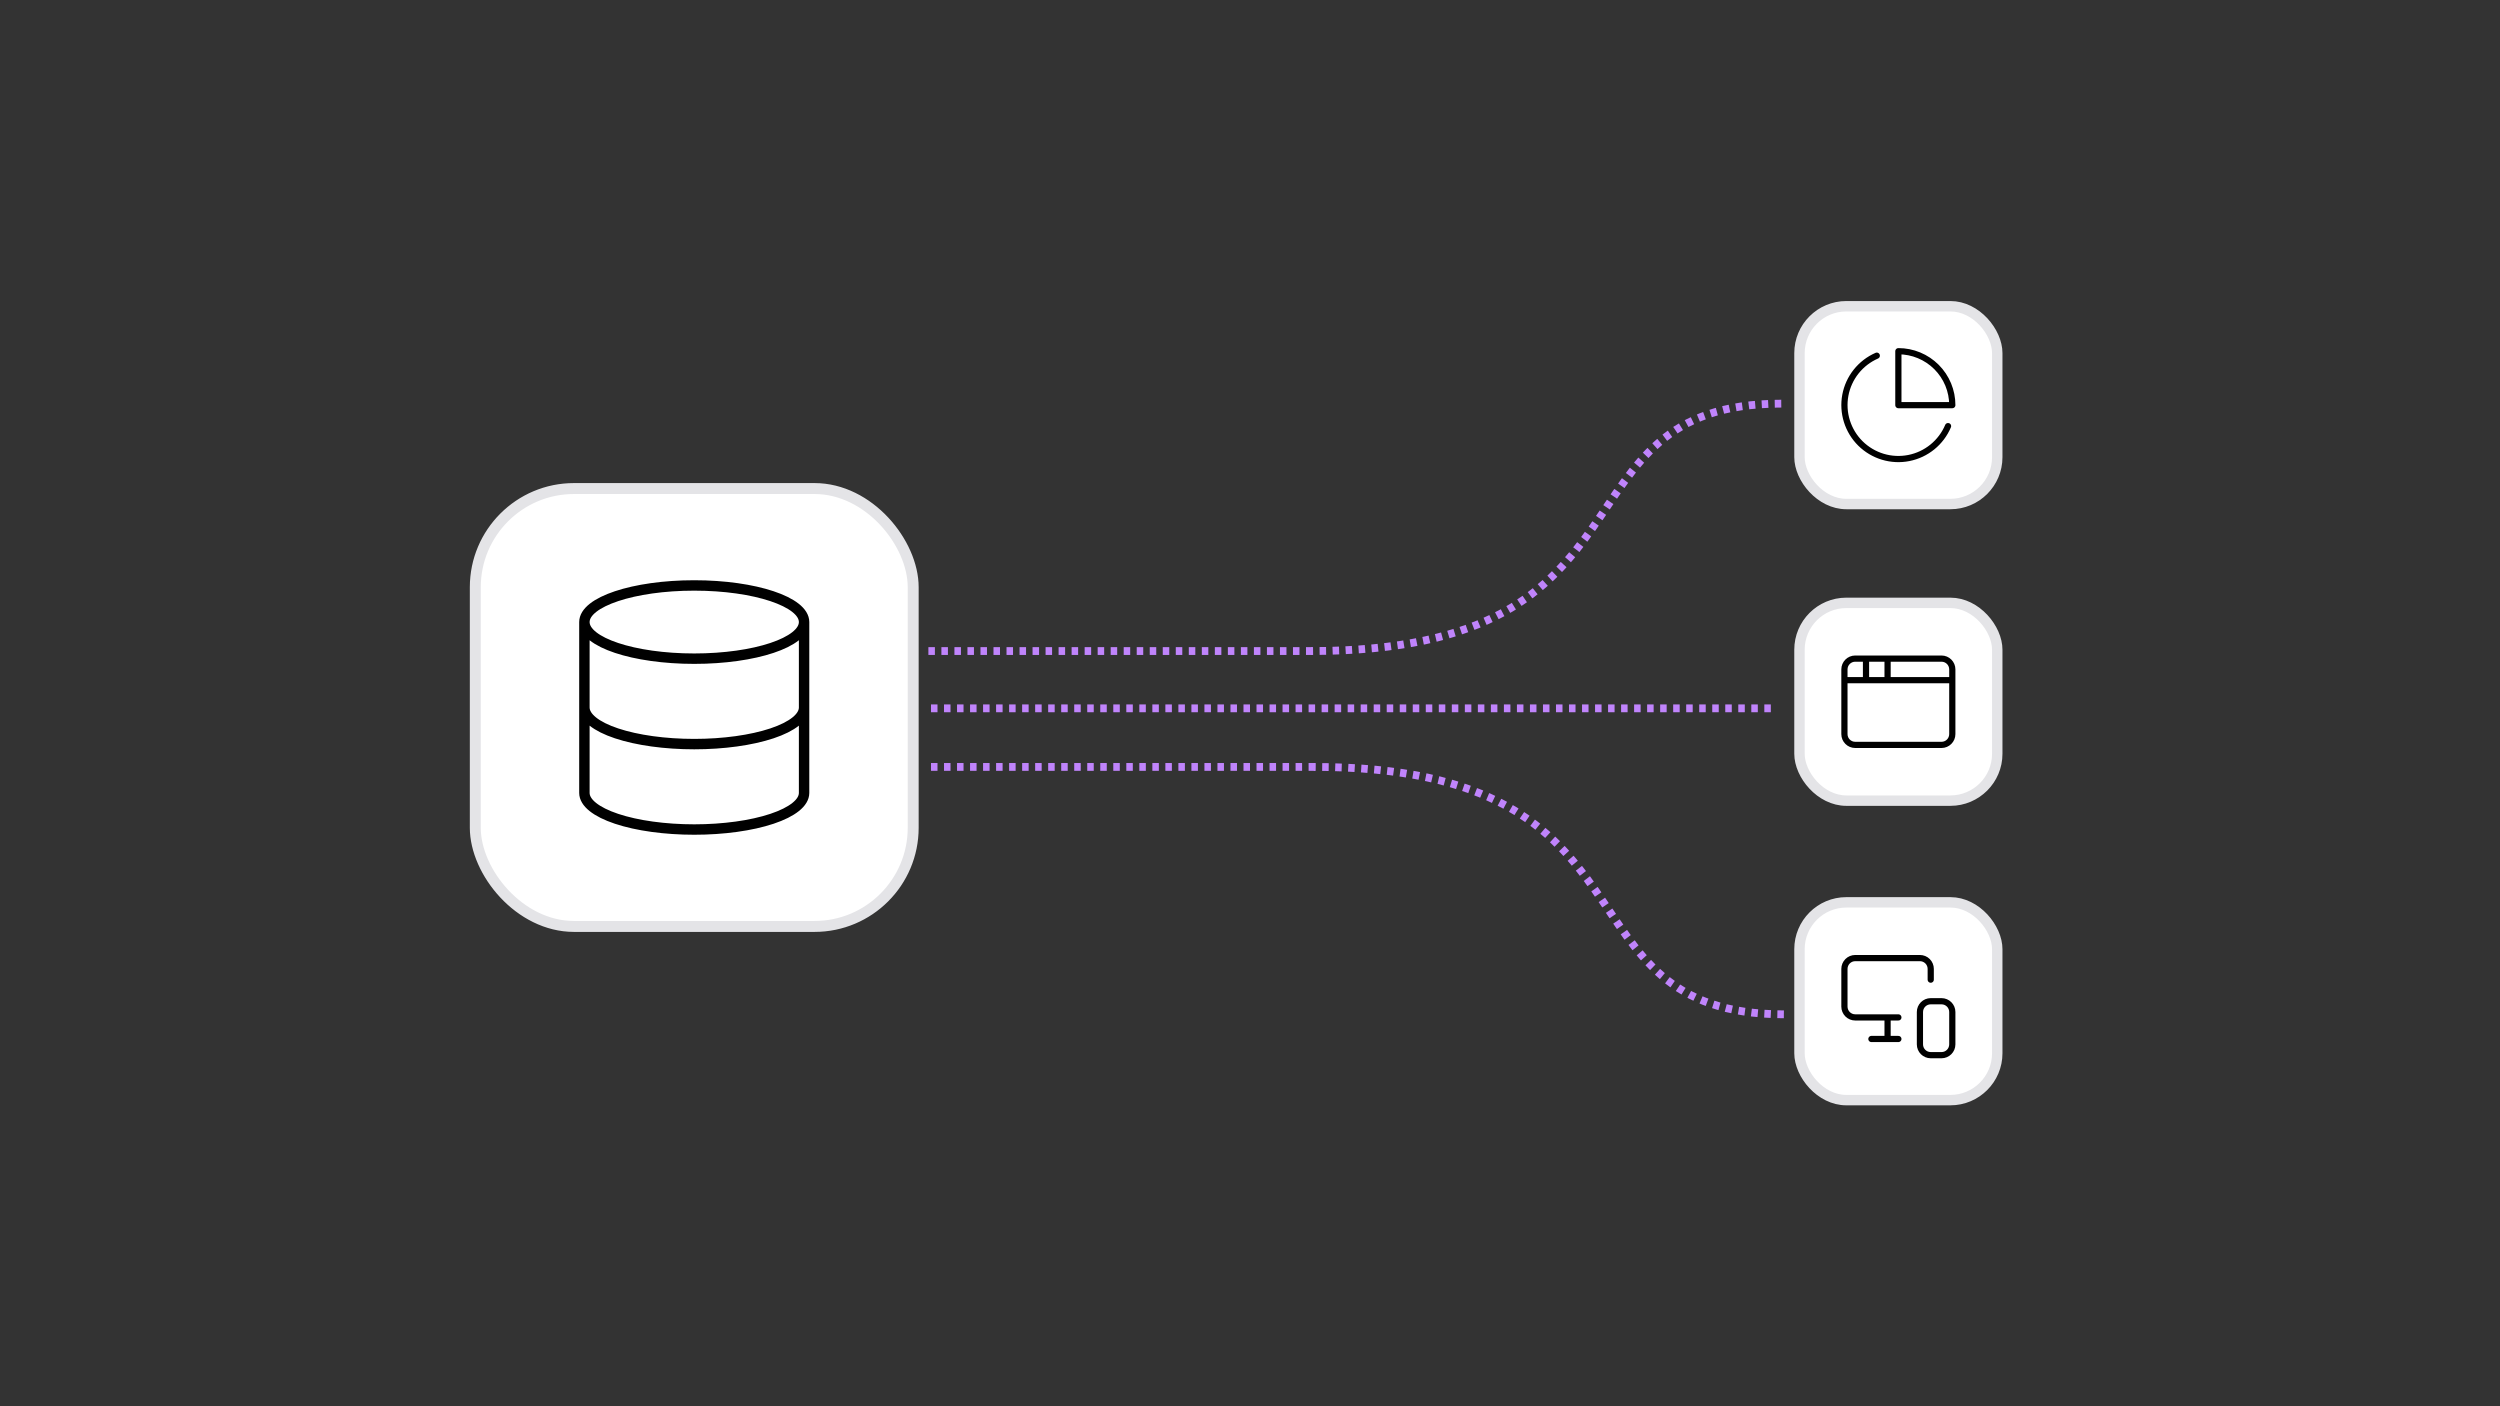 <svg xmlns="http://www.w3.org/2000/svg" fill="none" viewBox="0 0 1920 1080" height="1080" width="1920">
<rect x="0" y="0" width="1920" height="1080" fill="#333333" stroke="none"/>
<path stroke-dasharray="5 5" stroke-miterlimit="3.869" stroke-width="6" stroke="#C084FC" d="M1368 310C1187.58 310 1283 500 1007 500"></path>
<path stroke-dasharray="5 5" stroke-miterlimit="3.869" stroke-width="6" stroke="#C084FC" d="M1370 779C1189.58 779 1285 589 1009 589"></path>
<path stroke-dasharray="5 5" stroke-miterlimit="3.869" stroke-width="6" stroke="#C084FC" d="M1008 500L713 500"></path>
<path stroke-dasharray="5 5" stroke-miterlimit="3.869" stroke-width="6" stroke="#C084FC" d="M1010 589L715 589"></path>
<path stroke-dasharray="5 5" stroke-miterlimit="3.869" stroke-width="6" stroke="#C084FC" d="M1360 544L713 544"></path>
<rect fill="white" rx="75.8" height="336.305" width="336.305" y="375.2" x="365.029"></rect>
<rect stroke-width="8.4" stroke="#E4E4E7" rx="75.8" height="336.305" width="336.305" y="375.2" x="365.029"></rect>
<path stroke-linejoin="round" stroke-linecap="round" stroke-width="8" stroke="black" d="M617.539 477.741C617.539 493.271 579.77 505.86 533.181 505.86C486.591 505.86 448.823 493.271 448.823 477.741M617.539 477.741C617.539 462.211 579.77 449.622 533.181 449.622C486.591 449.622 448.823 462.211 448.823 477.741M617.539 477.741V608.964C617.539 616.422 608.651 623.574 592.831 628.848C577.011 634.121 555.554 637.084 533.181 637.084C510.808 637.084 489.351 634.121 473.531 628.848C457.71 623.574 448.823 616.422 448.823 608.964V477.741M448.823 543.353C448.823 550.81 457.71 557.963 473.531 563.236C489.351 568.509 510.808 571.472 533.181 571.472C555.554 571.472 577.011 568.509 592.831 563.236C608.651 557.963 617.539 550.81 617.539 543.353"></path>
<rect fill="white" rx="36" height="151.892" width="151.892" y="235.2" x="1382"></rect>
<rect stroke-width="8" stroke="#E4E4E7" rx="36" height="151.892" width="151.892" y="235.2" x="1382"></rect>
<path stroke-linejoin="round" stroke-linecap="round" stroke-width="4.763" stroke="black" d="M1496.1 327.259C1493.46 333.491 1489.34 338.982 1484.09 343.253C1478.84 347.524 1472.63 350.445 1465.99 351.759C1459.36 353.074 1452.5 352.742 1446.02 350.794C1439.54 348.846 1433.64 345.34 1428.82 340.583C1424.01 335.826 1420.44 329.963 1418.42 323.506C1416.4 317.049 1415.99 310.196 1417.22 303.544C1418.46 296.892 1421.31 290.645 1425.52 285.349C1429.73 280.053 1435.18 275.869 1441.38 273.163M1499.37 311.146C1499.37 305.706 1498.3 300.32 1496.22 295.295C1494.13 290.269 1491.08 285.703 1487.24 281.857C1483.39 278.01 1478.82 274.959 1473.8 272.877C1468.77 270.796 1463.39 269.724 1457.95 269.724V311.146H1499.37Z"></path>
<rect fill="white" rx="36" height="151.892" width="151.892" y="463" x="1382"></rect>
<rect stroke-width="8" stroke="#E4E4E7" rx="36" height="151.892" width="151.892" y="463" x="1382"></rect>
<path stroke-linejoin="round" stroke-linecap="round" stroke-width="4.763" stroke="black" d="M1449.66 505.809V522.377M1416.52 522.377H1499.37M1433.09 505.809V522.377M1424.81 505.809H1491.08C1495.66 505.809 1499.37 509.518 1499.37 514.093V563.799C1499.37 568.374 1495.66 572.083 1491.08 572.083H1424.81C1420.23 572.083 1416.52 568.374 1416.52 563.799V514.093C1416.52 509.518 1420.23 505.809 1424.81 505.809Z"></path>
<rect fill="white" rx="36" height="151.892" width="151.892" y="693" x="1382"></rect>
<rect stroke-width="8" stroke="#E4E4E7" rx="36" height="151.892" width="151.892" y="693" x="1382"></rect>
<path stroke-linejoin="round" stroke-linecap="round" stroke-width="4.763" stroke="black" d="M1482.8 752.377V744.093C1482.8 741.896 1481.93 739.789 1480.37 738.235C1478.82 736.682 1476.71 735.809 1474.51 735.809H1424.81C1422.61 735.809 1420.5 736.682 1418.95 738.235C1417.4 739.789 1416.52 741.896 1416.52 744.093V773.088C1416.52 775.285 1417.4 777.393 1418.95 778.946C1420.5 780.5 1422.61 781.373 1424.81 781.373H1457.95M1449.66 797.941V781.538V794.586M1437.24 797.941H1457.95M1482.8 768.946H1491.08C1495.66 768.946 1499.37 772.655 1499.37 777.23V802.083C1499.37 806.659 1495.66 810.368 1491.08 810.368H1482.8C1478.22 810.368 1474.51 806.659 1474.51 802.083V777.23C1474.51 772.655 1478.22 768.946 1482.8 768.946Z"></path>
</svg>
